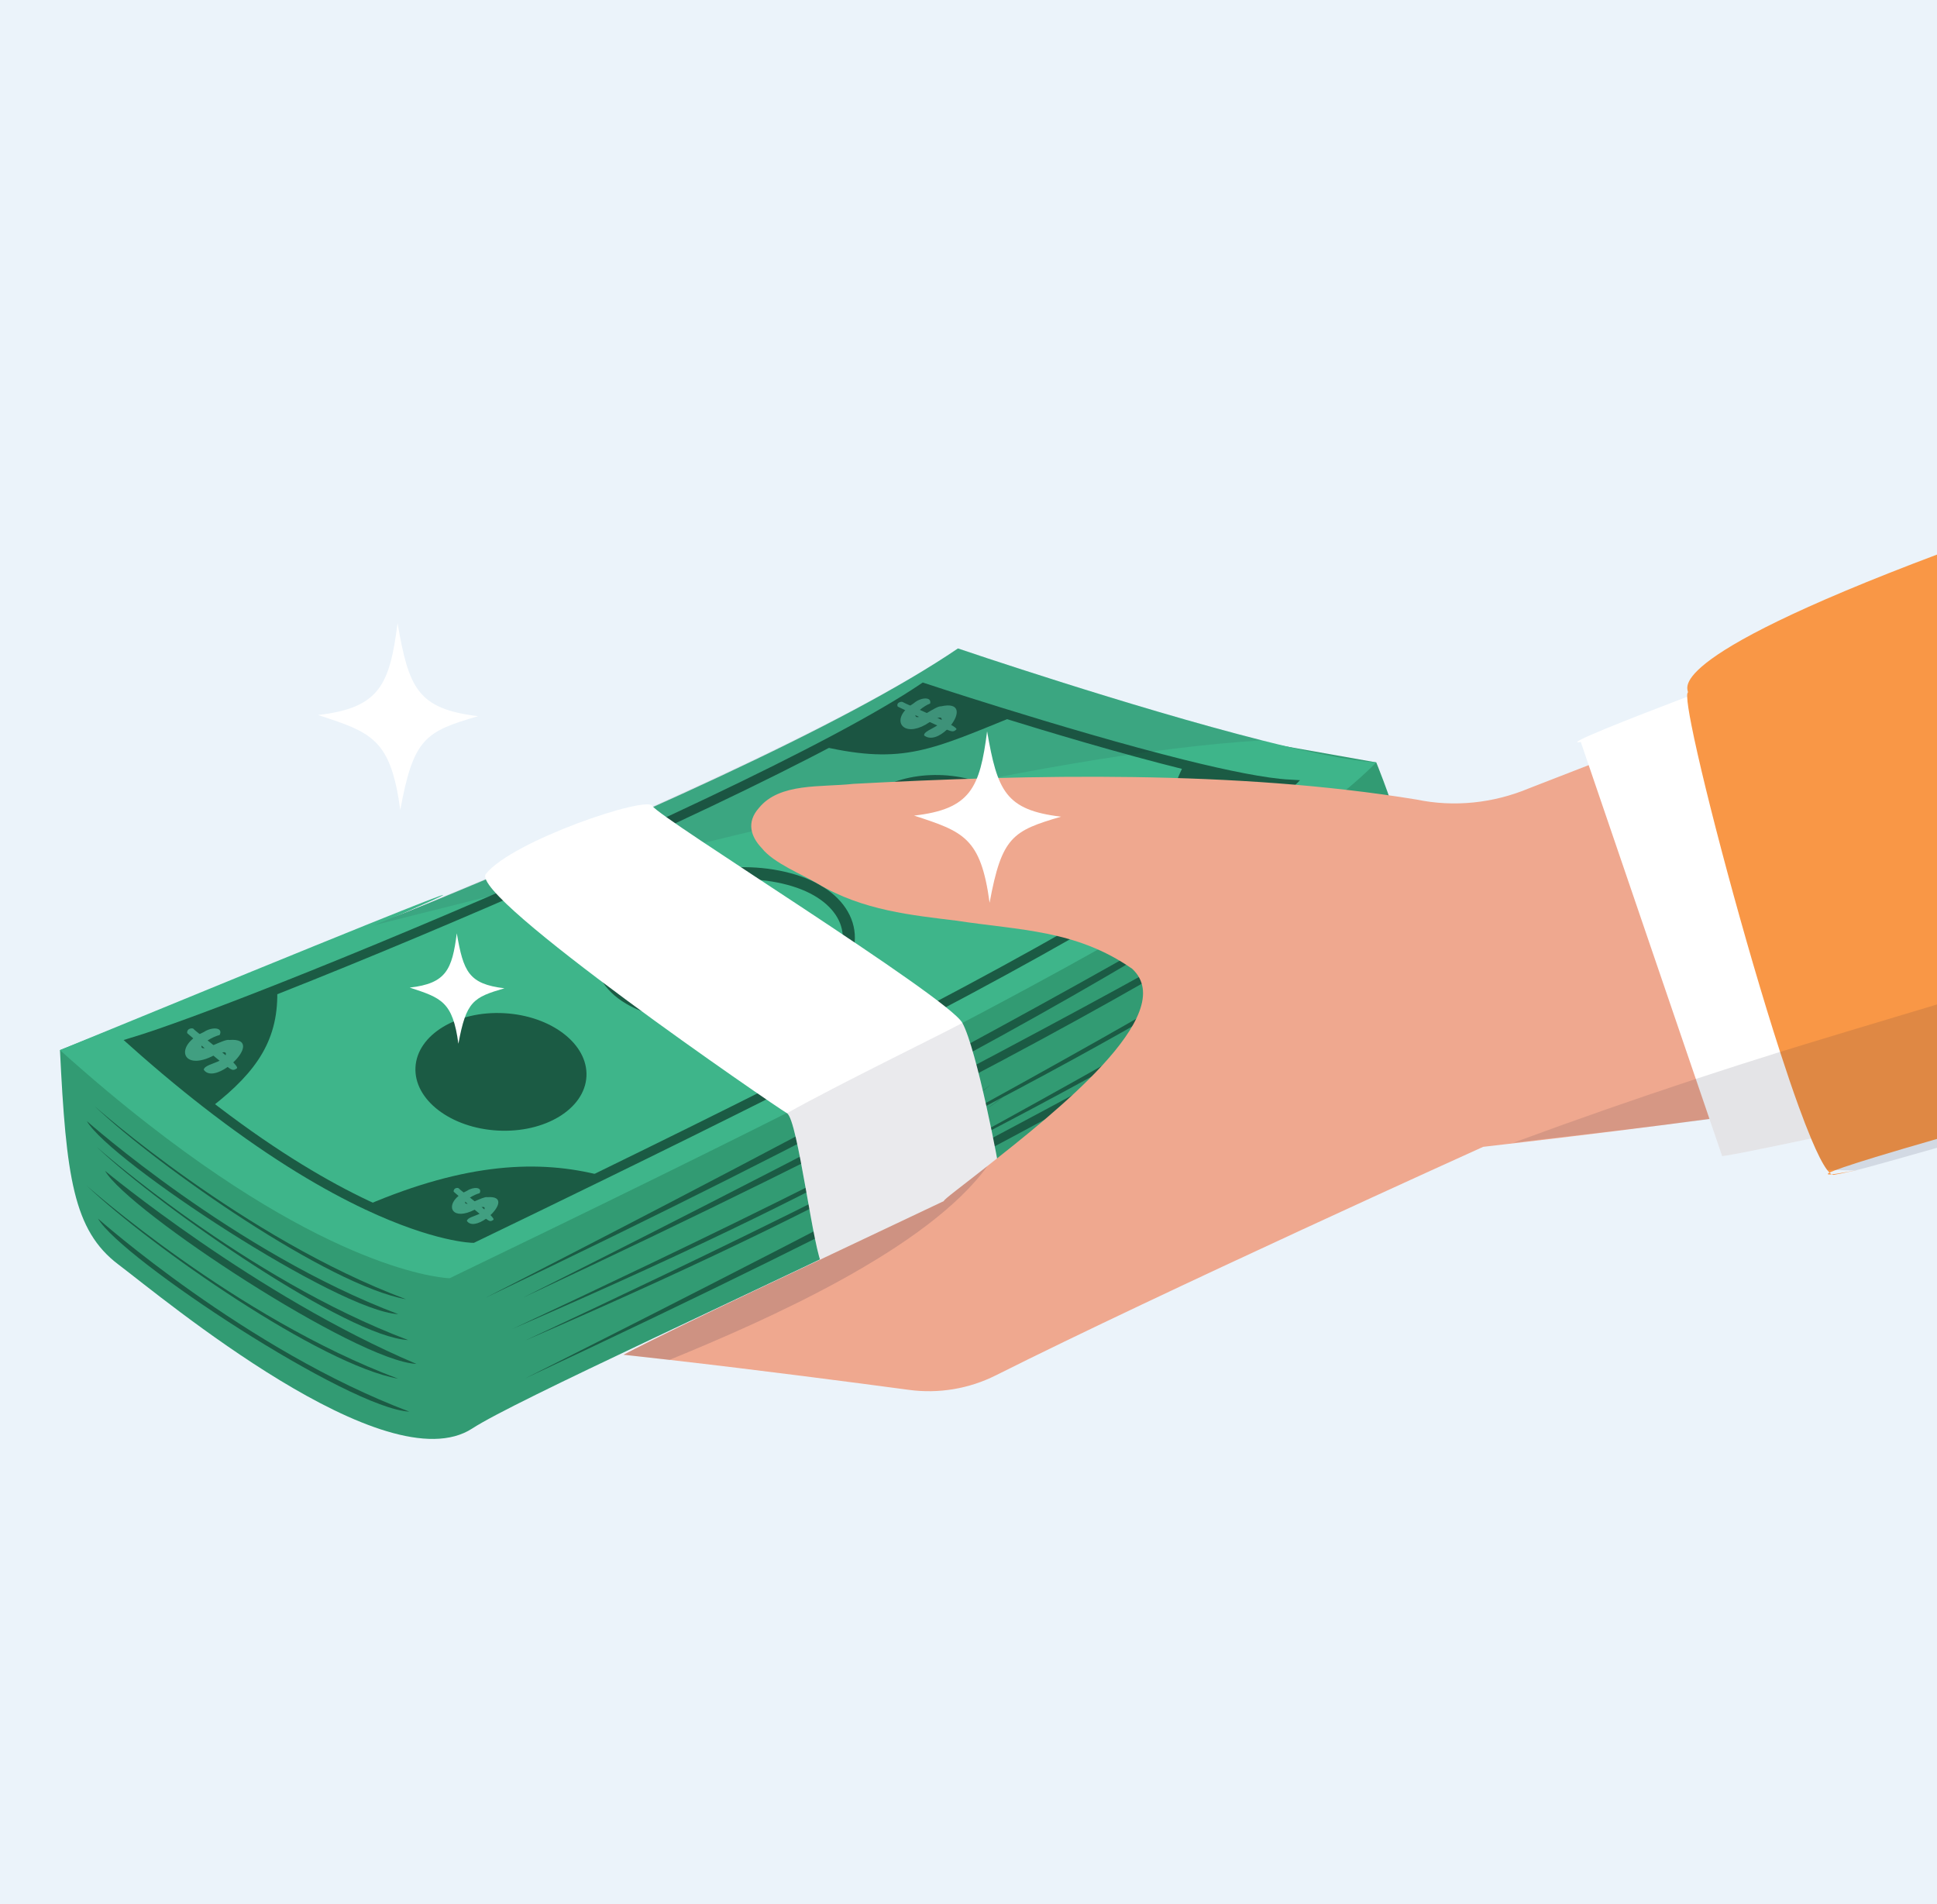 <svg width="2035" height="2000" viewBox="0 0 2035 2000" fill="none" xmlns="http://www.w3.org/2000/svg">
<rect x="0" y="0" width="2035" height="2000" fill="#333333" stroke="none"/>
<g clip-path="url(#clip0_2012_8066)">
<path d="M2035 0H0V2000H2035V0Z" fill="#EBF3FA"/>
<path d="M63 1103.04C69.475 1235.54 76.927 1292.42 124.298 1328.19C171.669 1363.96 405.513 1559.46 496.213 1500.47C586.913 1441.48 1460.7 1065.69 1485.05 969.497C1496.62 923.812 1445.88 800.828 1445.88 800.828L1014.83 724.49L63 1103.04Z" fill="#329B73"/>
<path d="M748.216 1133.84C818.061 1130.41 886.291 1110.65 909.852 1070.09C933.413 1029.53 899.245 992.304 833.537 986.951C767.829 981.597 689.503 1005.25 653.16 1062.26C627.452 1102.58 674.896 1137.45 748.216 1133.84Z" stroke="#1B5B44" stroke-width="12.68" stroke-miterlimit="10"/>
<path d="M798.547 1067.83C798.552 1067.82 798.573 1067.81 798.594 1067.8C803.543 1064.68 811.621 1059.62 818.185 1057.33C824.386 1055.17 829.234 1055.48 828.811 1062.21C828.816 1062.24 828.826 1062.25 828.816 1062.27C828.33 1067.63 823.8 1072.19 817.813 1076.33C804.233 1085.7 783.249 1092.85 784.946 1101.98C801.627 1114.66 825.169 1103.74 842.749 1086.55C846.615 1082.77 850.213 1078.67 853.367 1074.46C873.423 1047.71 876.22 1016.23 826.439 1027.81C819.25 1027.26 804.299 1036.99 790.538 1045.15C783.056 1049.59 775.938 1053.56 770.602 1055.16C765.251 1056.77 761.702 1056 761.395 1050.96C761.39 1050.9 761.385 1050.84 761.38 1050.79C763.096 1046.71 767.255 1041.97 772.478 1037.42C772.478 1037.42 772.499 1037.41 772.494 1037.42C780.305 1030.58 790.56 1024.13 798.554 1020.88C802.206 1002.55 772.736 1006.16 756.893 1020.63C753.566 1022.7 750.519 1024.8 747.724 1026.93C742.602 1030.83 738.363 1034.8 734.941 1038.74L734.936 1038.75C703.617 1074.84 740.886 1108.65 798.547 1067.83Z" fill="#1B5B44"/>
<path d="M715.812 1029.85C710.407 1019.28 725.953 1015.5 729.382 1018.69C732.81 1021.88 875.09 1077.56 866.869 1085.83C858.648 1094.09 854.634 1091.17 831.877 1082.21C806.742 1072.33 715.812 1029.85 715.812 1029.85Z" fill="#1B5B44"/>
<path d="M578.788 1259.17C614.812 1258.33 643.617 1240.66 643.126 1219.7C642.636 1198.75 613.036 1182.45 577.012 1183.29C540.988 1184.14 512.183 1201.81 512.674 1222.76C513.164 1243.71 542.764 1260.01 578.788 1259.17Z" fill="#1B5B44"/>
<path d="M716.671 1108.42C784.572 1109.62 853.022 1093.97 881.018 1053.94C909.014 1013.9 880.825 973.384 818.054 963.436C755.284 953.489 676.58 972.46 634.114 1028.51C604.075 1068.15 645.392 1107.15 716.671 1108.42Z" stroke="#1B5B44" stroke-width="12.68" stroke-miterlimit="10"/>
<path d="M773.811 1044.08C773.818 1044.07 773.839 1044.06 773.861 1044.04C779.043 1041.18 787.499 1036.54 794.134 1034.64C800.403 1032.83 805.045 1033.48 803.766 1040.36C803.768 1040.39 803.776 1040.4 803.763 1040.43C802.601 1045.89 797.637 1050.27 791.32 1054.11C776.995 1062.8 755.804 1068.72 756.264 1078.2C770.735 1092.35 794.884 1082.73 814.083 1066.29C818.306 1062.66 822.31 1058.7 825.901 1054.59C848.727 1028.5 855.496 996.381 805.921 1004.9C799.049 1003.84 783.352 1012.82 769.007 1020.26C761.207 1024.31 753.82 1027.9 748.459 1029.18C743.083 1030.47 739.755 1029.44 740.11 1024.25C740.113 1024.19 740.116 1024.13 740.119 1024.07C742.303 1020 746.932 1015.42 752.564 1011.1C752.564 1011.1 752.586 1011.09 752.579 1011.1C761.007 1004.61 771.745 998.684 779.886 995.892C785.781 977.331 756.853 979.031 739.682 992.808C736.201 994.708 732.986 996.662 730.012 998.657C724.561 1002.31 719.955 1006.1 716.141 1009.91L716.135 1009.92C681.22 1044.84 712.847 1082.07 773.811 1044.08Z" fill="#1B5B44"/>
<path d="M698.812 999.492C694.958 988.274 710.461 985.451 713.36 988.955C716.259 992.459 846.479 1059.25 837.471 1067.18C828.463 1075.1 824.964 1071.83 804.142 1061.1C781.145 1049.25 698.812 999.492 698.812 999.492Z" fill="#1B5B44"/>
<path d="M604.31 1187.13C604.506 1165.53 576.313 1147.77 541.339 1147.45C506.365 1147.13 477.854 1164.38 477.658 1185.97C477.461 1207.57 505.654 1225.33 540.628 1225.65C575.602 1225.97 604.113 1208.72 604.31 1187.13Z" fill="#1B5B44"/>
<path d="M223.445 1204.12C225.712 1202.83 229.396 1200.76 232.32 1199.89C235.076 1199.07 237.139 1199.33 236.636 1202.36C236.644 1202.37 236.644 1202.37 236.638 1202.38C236.183 1204.76 234.048 1206.7 231.292 1208.42C225.061 1212.3 215.691 1215.01 215.989 1219.17C222.527 1225.3 233.13 1220.95 241.468 1213.65C243.293 1212.04 245.026 1210.29 246.566 1208.47C256.434 1196.93 259.122 1182.82 237.255 1186.8C234.196 1186.38 227.333 1190.4 221.067 1193.73C217.639 1195.53 214.413 1197.14 212.049 1197.73C209.685 1198.33 208.199 1197.9 208.318 1195.61C208.316 1195.59 208.314 1195.57 208.312 1195.54C209.25 1193.74 211.245 1191.72 213.695 1189.8C217.369 1186.91 222.054 1184.27 225.635 1183C228.062 1174.83 215.276 1175.73 207.818 1181.85C206.287 1182.7 204.884 1183.57 203.6 1184.46C201.217 1186.09 199.205 1187.78 197.565 1189.47C182.454 1204.94 196.823 1221.09 223.445 1204.12Z" fill="#419F81"/>
<path d="M189.793 1184.98C187.978 1180.09 194.812 1178.77 196.13 1180.29C197.447 1181.81 255.734 1210.41 251.824 1213.93C247.914 1217.44 246.334 1216.03 237.013 1211.43C226.719 1206.36 189.793 1184.98 189.793 1184.98Z" fill="#419F81"/>
<path d="M1006.42 681.139C1006.42 681.139 1187.83 742.801 1325.69 777.671C1374.59 790.046 1418.01 799.125 1445.94 800.823C1404.76 842.657 1330.87 893.727 1233.11 951.628C1046.46 1062.27 772.616 1197.9 472.378 1342.69C472.378 1342.69 360.734 1340.69 156.461 1181.47C127.142 1158.72 95.995 1132.69 63.001 1103.04C707.868 838.021 373.755 980.301 416.733 962.659C656.46 864.259 886.228 762.688 1006.42 681.139Z" fill="#3EB58A"/>
<path d="M139.714 1094.64C170.752 1122.33 199.945 1146.3 227.195 1167.03C290.652 1215.35 343.681 1246.18 385.445 1265.86C458.194 1300.14 496.765 1300.57 496.765 1300.57C542.664 1278.42 587.85 1256.51 632.078 1234.9C884.453 1111.66 1104.99 998.77 1241.57 910.085C1291.1 877.948 1329.6 848.976 1354.58 823.859C1329.09 822.45 1288.88 814.259 1243.87 803.087C1179.33 787.055 1104.97 764.886 1050.05 747.835C1002.96 733.233 970.19 722.367 970.19 722.367C946.992 738.034 915.516 756.256 878.277 776.092C722.496 859.053 466.017 970.011 293.33 1038.26C225.434 1065.09 170.499 1085.31 139.714 1094.64Z" stroke="#1B5B44" stroke-width="9.863" stroke-miterlimit="10"/>
<path d="M864.794 784.304C949.418 803.361 978.852 787.536 1069.94 750.556C1013.71 733.116 974.568 720.14 974.568 720.14C946.862 738.85 909.269 760.614 864.794 784.304Z" fill="#1B5B44"/>
<path d="M1241.57 910.086C1291.1 877.949 1329.6 848.977 1354.58 823.86C1329.09 822.451 1288.88 814.26 1243.87 803.088C1222.09 847.734 1217.99 882.798 1241.57 910.086Z" fill="#1B5B44"/>
<path d="M385.445 1265.86C458.194 1300.14 496.765 1300.57 496.765 1300.57C542.664 1278.42 587.85 1256.51 632.078 1234.9C566.454 1217.71 489.689 1221.41 385.445 1265.86Z" fill="#1B5B44"/>
<path d="M708.054 1064.2C771.614 1072.99 839.258 1064.33 874.046 1025.84C908.834 987.355 890.92 942.125 834.034 924.819C777.147 907.513 699.163 918.485 647.385 972.002C610.759 1009.86 641.332 1054.97 708.054 1064.2Z" stroke="#1B5B44" stroke-width="12.68" stroke-miterlimit="10"/>
<path d="M775.378 1003.69C775.387 1003.68 775.409 1003.67 775.432 1003.66C780.909 1001.26 789.839 997.375 796.477 996.138C802.75 994.962 806.975 996.152 804.316 1003.16C804.312 1003.19 804.318 1003.2 804.3 1003.22C802.05 1008.78 796.459 1012.77 789.708 1016.06C774.406 1023.5 753.236 1027.29 751.661 1037.2C762.265 1053.51 786.997 1046.2 808.523 1031.24C813.26 1027.94 817.861 1024.27 822.105 1020.4C849.084 995.823 862.245 963.206 813.85 966.547C807.615 964.689 790.961 972.273 775.905 978.408C767.717 981.751 760.014 984.659 754.704 985.4C749.38 986.138 746.469 984.701 747.902 979.346C747.918 979.283 747.933 979.22 747.949 979.157C750.863 975.174 756.182 970.93 762.39 967.071C762.39 967.071 762.413 967.062 762.404 967.074C771.7 961.262 783.047 956.297 791.289 954.3C800.759 935.67 773.212 934.224 754.158 946.631C750.485 948.219 747.049 949.892 743.831 951.635C737.934 954.827 732.804 958.248 728.412 961.786L728.403 961.797C688.198 994.204 710.04 1036.39 775.378 1003.69Z" fill="#1B5B44"/>
<path d="M714.333 949.038C713.087 936.954 728.254 935.743 730.237 939.705C732.22 943.668 840.46 1027.53 830.317 1034.76C820.173 1042 817.578 1038.2 800.281 1024.74C781.176 1009.88 714.333 949.038 714.333 949.038Z" fill="#1B5B44"/>
<path d="M976.833 758.413C978.906 757.136 982.279 755.08 984.986 754.164C987.567 753.29 989.546 753.449 989.305 756.245C989.319 756.248 989.31 756.259 989.31 756.259C989.062 758.472 987.157 760.35 984.644 762.044C978.99 765.866 970.295 768.74 970.909 772.535C977.649 777.889 987.413 773.464 994.812 766.411C996.437 764.862 997.96 763.174 999.275 761.446C1007.77 750.44 1009.21 737.378 988.652 741.944C985.705 741.676 979.461 745.648 973.731 748.978C970.621 750.768 967.678 752.378 965.463 753.019C963.248 753.66 961.79 753.337 961.703 751.231C961.698 751.217 961.701 751.191 961.705 751.165C962.444 749.483 964.194 747.536 966.374 745.671C969.655 742.87 973.926 740.235 977.249 738.923C978.933 731.33 966.784 732.687 960.134 738.616C958.754 739.459 957.479 740.309 956.315 741.181L956.306 741.192C954.169 742.787 952.391 744.412 950.957 746.025C937.733 760.874 952.745 775.106 976.833 758.413Z" fill="#419F81"/>
<path d="M943.174 742.247C941.052 737.83 947.475 736.337 948.854 737.678C950.233 739.018 1008.18 762.839 1004.72 766.231C1001.27 769.623 999.645 768.388 990.377 764.559C980.142 760.33 943.174 742.247 943.174 742.247Z" fill="#419F81"/>
<path d="M1287.85 846.157C1287.86 846.16 1287.87 846.148 1287.87 846.148C1290.06 844.998 1293.6 843.16 1296.33 842.447C1298.93 841.761 1300.82 842.076 1300.14 844.946L1300.15 844.96C1299.56 847.225 1297.44 849.009 1294.78 850.542C1288.78 854.019 1279.98 856.265 1279.98 860.231C1283.55 864.11 1288.94 863.98 1294.51 861.649C1297.67 860.319 1300.86 858.294 1303.82 855.88C1305.14 854.801 1306.41 853.659 1307.61 852.464C1307.62 852.452 1307.63 852.441 1307.63 852.441C1308.05 852.007 1308.47 851.573 1308.88 851.137C1318.75 840.478 1322.18 827.129 1301.77 830.149C1299 829.636 1292.4 833.209 1286.4 836.157C1283.12 837.769 1280.02 839.19 1277.81 839.659C1275.6 840.143 1274.28 839.675 1274.52 837.514L1274.53 837.502C1274.53 837.476 1274.53 837.462 1274.53 837.436C1275.5 835.76 1277.49 833.898 1279.87 832.152C1283.45 829.528 1287.95 827.175 1291.33 826.1C1294.13 818.405 1282.3 818.806 1275 824.371C1273.55 825.12 1272.2 825.903 1270.94 826.704C1268.63 828.173 1266.67 829.708 1265.03 831.269C1250.06 845.475 1262.21 861.359 1287.85 846.157Z" fill="#419F81"/>
<path d="M1258.18 826.719C1256.84 821.99 1263.23 820.98 1264.34 822.476C1265.45 823.972 1317.19 853.299 1313.35 856.512C1309.51 859.724 1308.15 858.318 1299.87 853.608C1290.74 848.406 1258.18 826.719 1258.18 826.719Z" fill="#419F81"/>
<path d="M616.108 1130.81C617.963 1096.76 579.259 1066.97 529.66 1064.27C480.061 1061.57 438.349 1086.98 436.494 1121.02C434.639 1155.07 473.344 1184.86 522.943 1187.56C572.542 1190.26 614.254 1164.85 616.108 1130.81Z" fill="#1B5B44"/>
<path d="M1075.39 872.92C1076.03 841.45 1036.17 815.115 986.366 814.099C936.557 813.083 895.659 837.77 895.017 869.239C894.375 900.709 934.232 927.044 984.04 928.06C1033.85 929.076 1074.75 904.389 1075.39 872.92Z" fill="#1B5B44"/>
<path d="M138.199 1095.83C194.484 1073.31 245.339 1054.05 291.175 1037.56C293.456 1091.05 270.59 1125.05 222.953 1162.23C187.41 1131.12 157.158 1107.33 138.199 1095.83Z" fill="#1B5B44"/>
<path d="M224.246 1108.86C226.648 1107.78 230.549 1106.04 233.482 1105.46C236.246 1104.91 238.13 1105.41 237.017 1108.5C237.022 1108.51 237.022 1108.51 237.014 1108.52C236.083 1110.95 233.665 1112.72 230.711 1114.2C224.032 1117.55 214.652 1119.32 214.052 1123.67C218.9 1130.76 229.785 1127.43 239.168 1120.76C241.223 1119.29 243.221 1117.67 245.055 1115.95C256.773 1105.06 262.286 1090.7 240.893 1092.4C238.107 1091.62 230.807 1095.03 224.213 1097.8C220.609 1099.3 217.236 1100.61 214.889 1100.96C212.542 1101.31 211.236 1100.7 211.832 1098.35C211.835 1098.32 211.839 1098.29 211.842 1098.27C213.105 1096.5 215.408 1094.62 218.117 1092.9C222.182 1090.31 227.145 1088.08 230.778 1087.16C234.788 1078.95 222.581 1078.46 214.277 1083.98C212.657 1084.7 211.153 1085.45 209.761 1086.23C207.177 1087.66 204.927 1089.19 203.028 1090.77C185.549 1105.16 195.632 1123.54 224.246 1108.86Z" fill="#419F81"/>
<path d="M196.67 1085.24C196.001 1079.96 202.702 1079.35 203.618 1081.07C204.534 1082.8 253.259 1118.98 248.84 1122.2C244.421 1125.42 243.235 1123.78 235.448 1117.97C226.848 1111.55 196.67 1085.24 196.67 1085.24Z" fill="#419F81"/>
<path d="M498.667 1270.69C500.592 1269.82 503.719 1268.43 506.066 1267.97C508.267 1267.54 509.765 1267.93 508.872 1270.39C508.877 1270.41 508.877 1270.41 508.868 1270.42C508.122 1272.36 506.18 1273.78 503.814 1274.96C498.472 1277.63 490.999 1279.05 490.525 1282.51C494.398 1288.17 503.084 1285.52 510.59 1280.21C512.236 1279.03 513.835 1277.73 515.308 1276.36C524.653 1267.65 529.045 1256.18 511.961 1257.54C509.746 1256.92 503.92 1259.63 498.646 1261.85C495.786 1263.05 493.075 1264.1 491.216 1264.37L491.202 1264.37C489.32 1264.65 488.29 1264.16 488.758 1262.27C488.753 1262.26 488.77 1262.23 488.765 1262.22C489.773 1260.81 491.62 1259.31 493.784 1257.93C497.024 1255.86 500.987 1254.08 503.882 1253.36C507.101 1246.79 497.344 1246.4 490.706 1250.81C489.419 1251.38 488.221 1251.99 487.097 1252.61C485.036 1253.75 483.241 1254.97 481.727 1256.22C467.757 1267.73 475.818 1282.41 498.667 1270.69Z" fill="#419F81"/>
<path d="M476.649 1251.83C476.114 1247.6 481.467 1247.12 482.198 1248.5C482.93 1249.87 521.844 1278.77 518.315 1281.34C514.786 1283.92 513.839 1282.6 507.62 1277.96C500.751 1272.84 476.649 1251.83 476.649 1251.83Z" fill="#419F81"/>
<path opacity="0.1" d="M1006.42 681.139C1006.42 681.139 1187.83 742.801 1325.69 777.671C1083.42 792.762 739.492 885.354 392.314 972.067C632.232 874.133 886.228 762.688 1006.42 681.139Z" fill="#1F1F39"/>
<path d="M510.427 1363.03C1261.89 1005.24 1414.39 858.599 1414.39 858.599C1332.47 944.425 510.427 1363.03 510.427 1363.03Z" fill="#1B5B44"/>
<path d="M551.64 1447.93C1306.29 1095.71 1460.77 949.899 1460.77 949.899C1377.67 1035.31 551.64 1447.93 551.64 1447.93Z" fill="#1B5B44"/>
<path d="M549.736 1362.95C1304.39 1010.73 1458.86 864.92 1458.86 864.92C1375.76 950.331 549.736 1362.95 549.736 1362.95Z" fill="#1B5B44"/>
<path d="M538.033 1396.03C953.107 1216.54 1040.73 1139.25 1040.73 1139.25C993.339 1184.66 538.033 1396.03 538.033 1396.03Z" fill="#1B5B44"/>
<path d="M552.211 1407.9C967.285 1228.41 1054.9 1151.12 1054.9 1151.12C1007.52 1196.53 552.211 1407.9 552.211 1407.9Z" fill="#1B5B44"/>
<path d="M948.7 1234.76C1350.67 1032 1430.13 951.233 1430.13 951.233C1387.65 998.393 948.7 1234.76 948.7 1234.76Z" fill="#1B5B44"/>
<path d="M933.449 1214.39C1335.42 1011.63 1414.88 930.865 1414.88 930.865C1372.4 978.025 933.449 1214.39 933.449 1214.39Z" fill="#1B5B44"/>
<path d="M1050.97 1237.41C1052.12 1249.79 873.953 1341.04 864.402 1329.71C854.851 1318.39 838.389 1175.93 826.769 1169.33C815.149 1162.72 492.055 941.217 510.427 918.038C538.144 883.073 680.221 835.298 685.47 846.604C690.726 857.908 996.1 1047.16 1011.08 1074.52C1026.06 1101.89 1049.82 1225.04 1050.97 1237.41Z" fill="white"/>
<path d="M91.219 1177.59C115.766 1220.05 355.279 1377.34 418.383 1380.39C246.853 1315.8 91.219 1177.59 91.219 1177.59Z" fill="#1B5B44"/>
<path d="M102.941 1280.02C127.488 1322.48 367.001 1479.78 430.105 1482.82C258.575 1418.24 102.941 1280.02 102.941 1280.02Z" fill="#1B5B44"/>
<path d="M110.368 1229.89C134.915 1272.36 374.428 1429.65 437.532 1432.69C268.253 1361.02 110.368 1229.89 110.368 1229.89Z" fill="#1B5B44"/>
<path d="M101.667 1204.82C169.945 1269.74 365.727 1404.58 428.831 1407.62C257.301 1343.04 101.667 1204.82 101.667 1204.82Z" fill="#1B5B44"/>
<path d="M91.029 1245.38C159.307 1310.3 336.884 1433.56 418.194 1448.18C246.639 1383.97 91.029 1245.38 91.029 1245.38Z" fill="#1B5B44"/>
<path d="M99.387 1161.94C167.665 1226.86 345.242 1350.13 426.551 1364.74C254.998 1300.53 99.387 1161.94 99.387 1161.94Z" fill="#1B5B44"/>
<path opacity="0.09" d="M1050.97 1237.41C1052.12 1249.79 873.953 1341.04 864.402 1329.71C854.851 1318.39 838.389 1175.93 826.769 1169.33C881.269 1138.85 979.825 1091.05 1011.08 1074.52C1026.06 1101.89 1049.82 1225.04 1050.97 1237.41Z" fill="#1F1F39"/>
<path d="M681.836 1386.63C681.893 1386.6 681.995 1386.55 682.144 1386.48C682.041 1386.53 681.939 1386.58 681.836 1386.63Z" fill="#EFA88F"/>
<path d="M679.935 1301.65C679.991 1301.62 680.094 1301.57 680.242 1301.5C680.14 1301.55 680.038 1301.6 679.935 1301.65Z" fill="#EFA88F"/>
<path d="M1866.63 726.88C1909.34 710.25 1772.48 708.259 1999.5 636.189V1110C1779.13 1170.07 1936.61 1155.24 1889.65 1162.14C1858.2 1166.76 1826.93 1171.14 1795.95 1175.3H1795.94C1778.27 1177.68 1760.7 1179.99 1743.24 1182.24L1742.54 1182.33C1679.1 1190.51 1617.26 1197.84 1558.2 1204.65C1558.2 1204.65 1221.11 1356.89 1046.19 1444.7C1018.04 1458.81 986.201 1464.15 955.091 1459.96C898.341 1452.36 799.711 1439.44 703.341 1428.43C687.121 1426.57 670.941 1424.77 655.051 1423.05C715.851 1391.19 846.091 1330.8 991.601 1261.65C991.141 1260.19 1010.74 1245.93 1037.52 1224.72L1037.54 1224.7C1105.74 1170.65 1240.97 1065.11 1189.41 1017.59C1130.47 976.7 1072.17 977.359 1004.3 967.039C958.811 961.369 906.521 956.6 859.001 928.19C842.881 918.55 812.611 906.56 800.371 890.95C788.801 878.9 783.871 863.7 797.381 848.63C797.381 848.62 797.391 848.62 797.391 848.62C819.111 821.97 862.771 827.12 896.611 823.37C1083.22 813.44 1298.78 808.86 1488.02 839.84C1527.56 848.08 1568.83 843.74 1606.16 828.15C1627.05 820.03 1647.84 811.96 1669.05 803.71C1703.28 790.41 1738.56 776.7 1777.03 761.74C1806.69 750.2 1836.57 738.58 1866.62 726.88H1866.63Z" fill="#EFA88F"/>
<path d="M2019 803.71V1092.1C1800.8 1153.66 1999.16 1175.56 1902.72 1195.92C1844.27 1208.26 1803.6 1216.38 1809.13 1213.93L1796.02 1175.56L1795.94 1175.3L1781.62 1133.35L1669.06 803.719L1669.05 803.71L1660.77 779.43C1639.62 783.3 1712.25 754.84 1772.54 731.88C1811.49 717.05 1845.29 704.52 1845.29 704.52L1866.62 726.87V726.88H1866.63L2019 803.71Z" fill="white"/>
<path d="M1773.19 727.51C1776.18 724.8 1733.88 695.69 2036.5 581.98V1195.92C1826.92 1256.14 1968.79 1225.16 1949.11 1229.46C1936.87 1232.14 1929.08 1233.74 1926.63 1234.06C1924.67 1234.32 1922.31 1232.51 1919.57 1228.9C1914.9 1222.75 1909.18 1211.31 1902.72 1195.92C1898.67 1186.26 1894.34 1175.06 1889.81 1162.6C1889.76 1162.45 1889.7 1162.3 1889.65 1162.14C1883.45 1145.1 1876.89 1125.77 1870.14 1104.95C1833.07 990.46 1790.71 831 1777.03 761.74C1774.25 747.73 1772.66 737.4 1772.54 731.89V731.88C1772.45 729.47 1772.68 727.97 1773.19 727.51Z" fill="#F99746"/>
<path opacity="0.12" d="M1870.14 1104.95C1921.38 1088.96 2154.51 1019.12 2379.69 952.32V1106.74C2170.11 1166.96 1968.79 1225.16 1949.11 1229.46L1919.57 1228.9C1914.9 1222.75 1909.18 1211.31 1902.72 1195.92C1844.27 1208.26 1803.6 1216.38 1809.13 1213.93L1796.02 1175.56C1777.66 1177.95 1760.03 1180.17 1743.24 1182.24L1742.54 1182.33C1678.04 1190.27 1625.69 1195.92 1590.09 1200.31C1655.35 1176.17 1719.3 1153.9 1781.62 1133.35C1811.52 1123.49 1841.02 1114.02 1870.14 1104.95Z" fill="#1F1F39"/>
<path opacity="0.16" fill-rule="evenodd" clip-rule="evenodd" d="M1037.52 1224.71C974.312 1312.27 804.953 1386.85 703.338 1428.43C687.115 1426.57 670.936 1424.77 655.046 1423.05C715.845 1391.19 846.085 1330.8 991.6 1261.65C991.143 1260.19 1010.74 1245.93 1037.52 1224.71Z" fill="#1F1F39"/>
<path d="M529.96 1038.12C492.267 1033.6 486.882 1020.61 479.888 980.348C475.004 1018.55 468.77 1033.04 430.447 1037.39C463.875 1048.29 475.624 1052.24 481.585 1096.39C489.819 1051.67 497.162 1047.72 529.96 1038.12Z" fill="white"/>
<path d="M1114.73 857.857C1056.24 850.846 1047.89 830.688 1037.04 768.21C1029.46 827.49 1019.78 849.969 960.316 856.727C1012.19 873.632 1030.42 879.767 1039.67 948.282C1052.45 878.891 1063.84 872.756 1114.73 857.857Z" fill="white"/>
<path d="M502.284 752.284C438.582 744.648 429.482 722.693 417.661 654.646C409.407 719.21 398.872 743.692 334.104 751.053C390.599 769.464 410.454 776.146 420.529 850.769C434.445 775.192 446.854 768.511 502.284 752.284Z" fill="white"/>
</g>
<defs>
<clipPath id="clip0_2012_8066">
<rect width="2035" height="2000" fill="white"/>
</clipPath>
</defs>
</svg>
